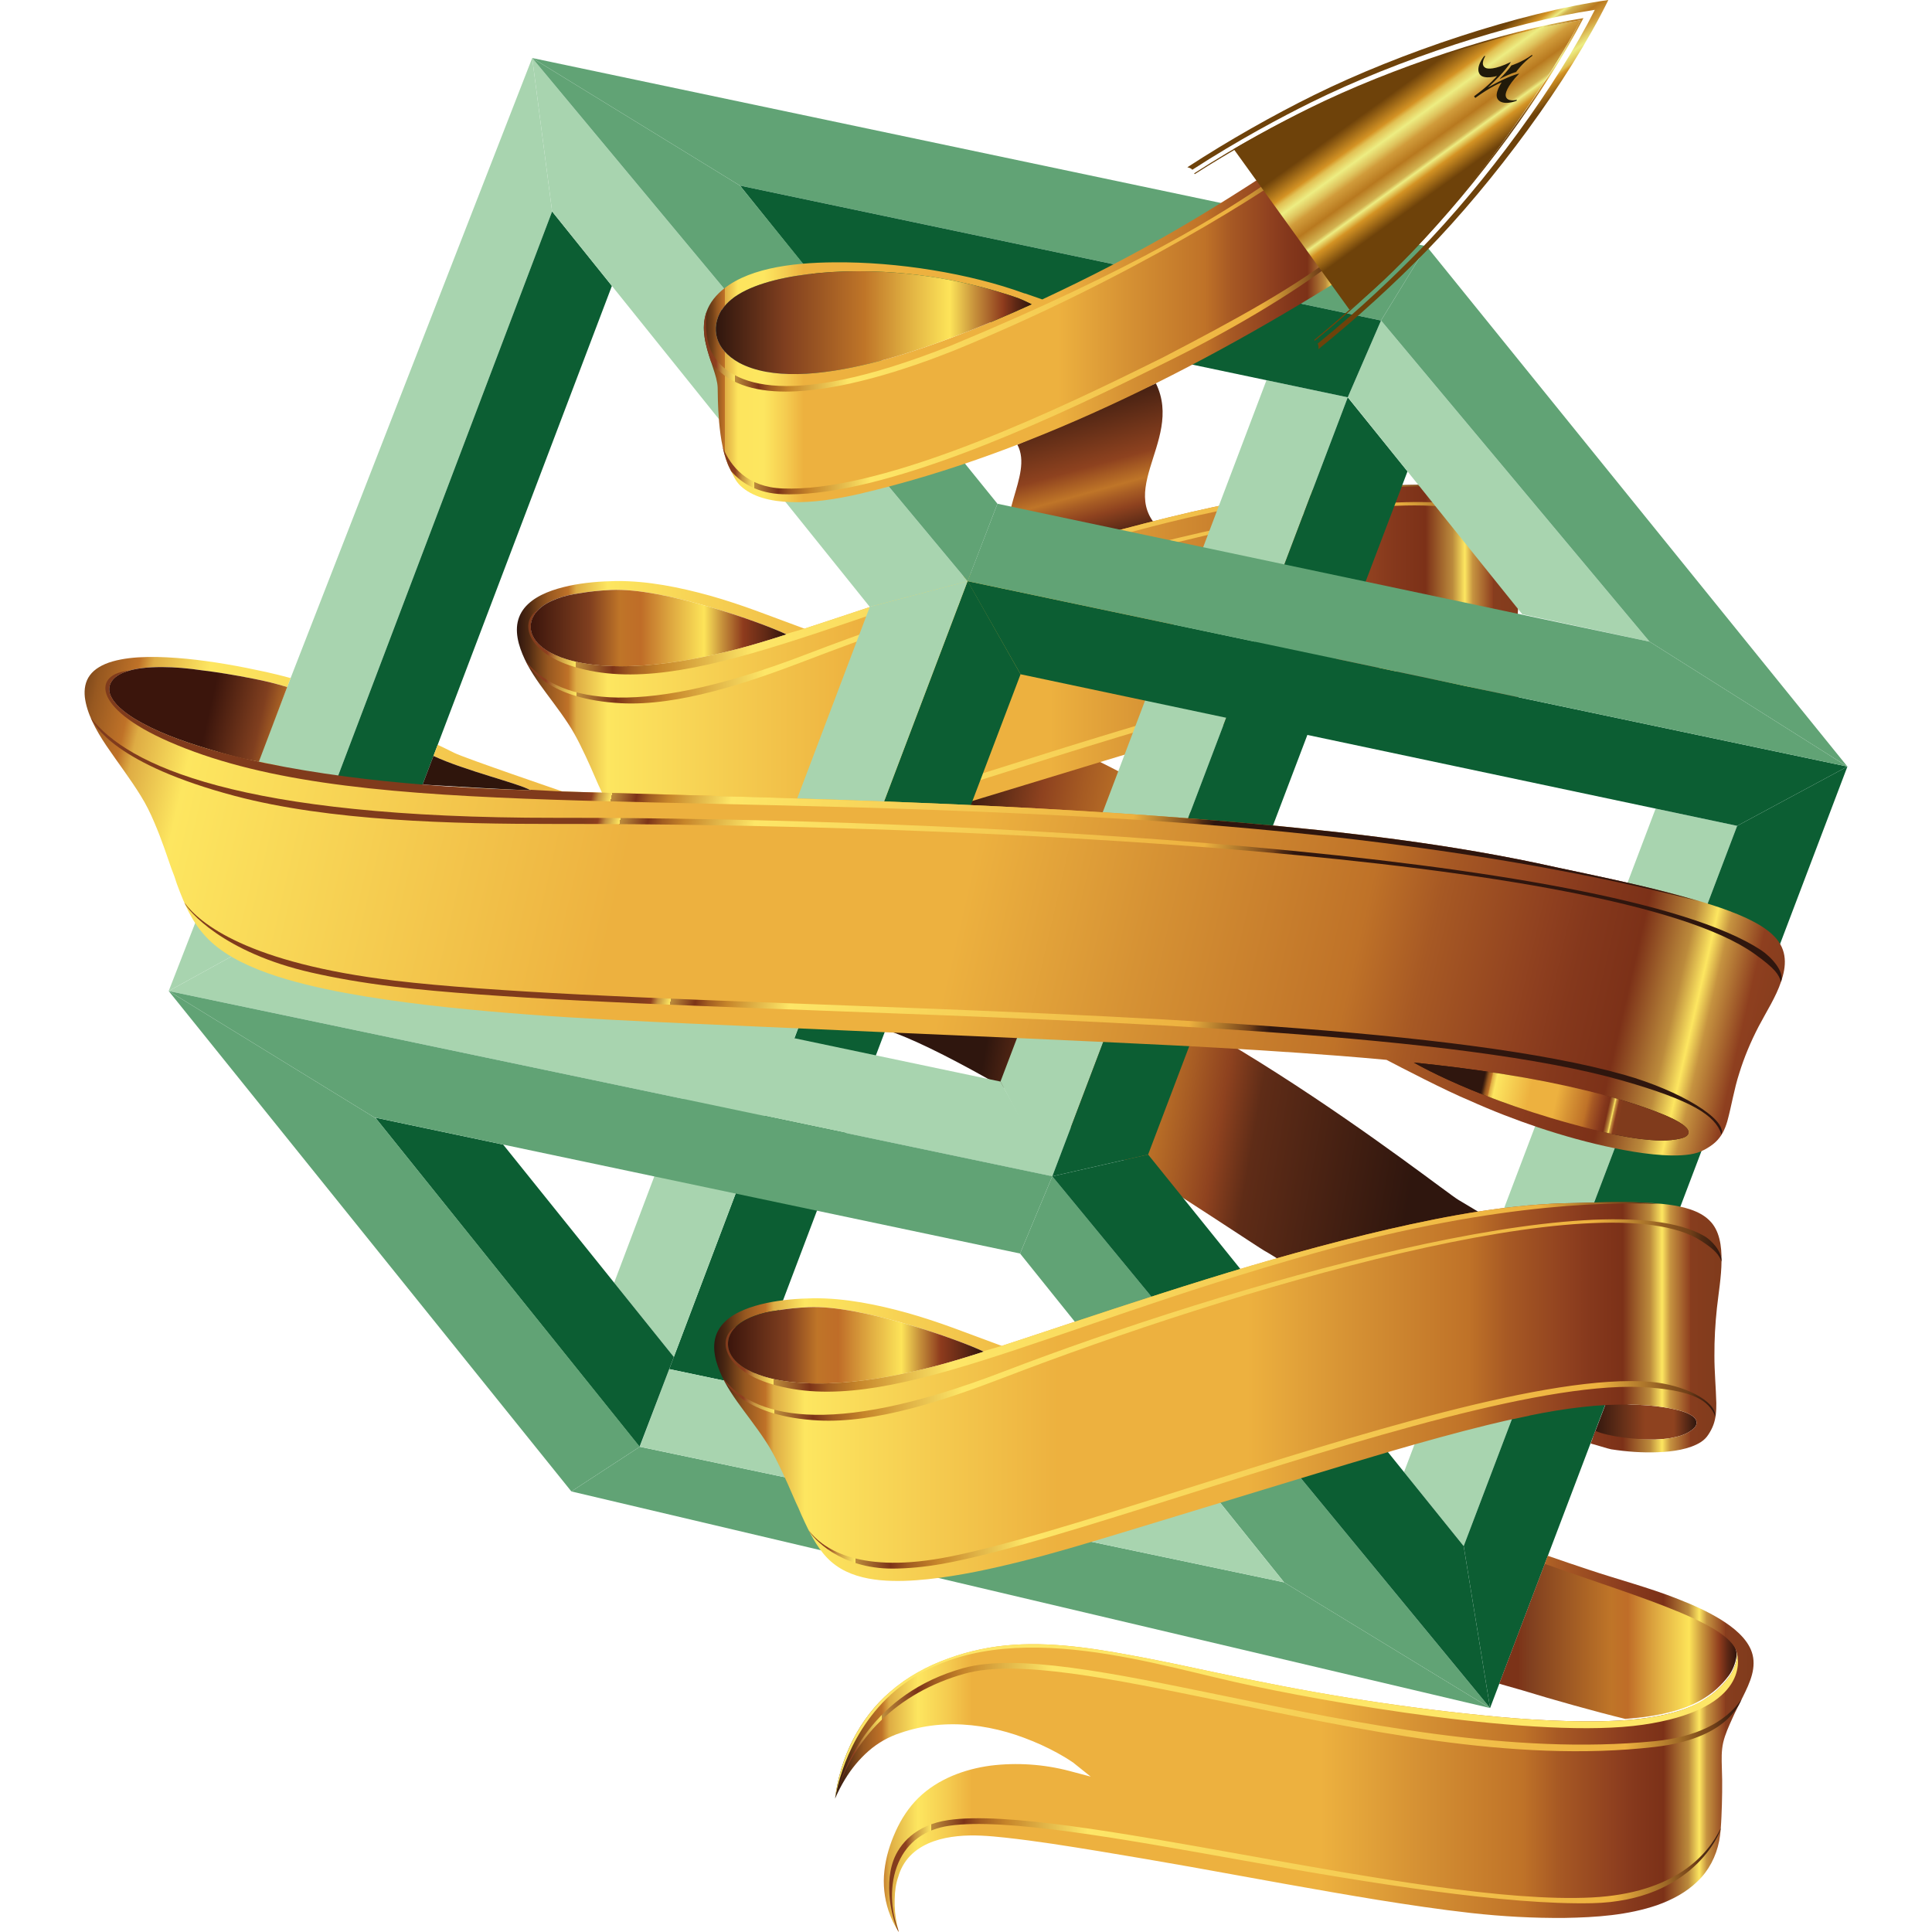 <?xml version="1.0" encoding="UTF-8"?>
<svg data-bbox="0 0 2811193 2811212" xmlns:xlink="http://www.w3.org/1999/xlink" viewBox="0 0 2811193 2811212" height="223.137" width="223.136" xmlns="http://www.w3.org/2000/svg" shape-rendering="geometricPrecision" text-rendering="geometricPrecision" image-rendering="optimizeQuality" fill-rule="evenodd" clip-rule="evenodd" data-type="ugc">
    <g>
        <defs>
            <linearGradient y2="2388308" x2="2526931" y1="2388308" x1="2181515" gradientUnits="userSpaceOnUse" id="06b29270-8ea2-4edd-96ba-fcf77a7c7205">
                <stop offset="0" stop-color="#7c3318"/>
                <stop offset=".078" stop-color="#7c3318"/>
                <stop offset=".129" stop-color="#803f1f"/>
                <stop offset=".471" stop-color="#bf7528"/>
                <stop offset=".502" stop-color="#bf7128"/>
                <stop offset=".541" stop-color="#bf6d28"/>
                <stop offset=".659" stop-color="#dea840"/>
                <stop offset=".8" stop-color="#fde459"/>
                <stop offset=".859" stop-color="#c6903b"/>
                <stop offset=".929" stop-color="#8e3b1d"/>
                <stop offset=".961" stop-color="#5f2815"/>
                <stop offset="1" stop-color="#2f150c"/>
                <stop offset="1" stop-color="#2f150c"/>
            </linearGradient>
            <linearGradient y2="394742" x2="1906024" y1="394742" x1="1024196" gradientUnits="userSpaceOnUse" id="3c989d0b-1868-46c9-828a-f7e0667ffac8">
                <stop offset="0" stop-color="#803b1c"/>
                <stop offset=".012" stop-color="#873d1d"/>
                <stop offset=".02" stop-color="#8e3f1f"/>
                <stop offset=".031" stop-color="#c5923f"/>
                <stop offset=".051" stop-color="#fde660"/>
                <stop offset=".051" stop-color="#bd8d3c"/>
                <stop offset=".09" stop-color="#7c3318"/>
                <stop offset=".11" stop-color="#a15c21"/>
                <stop offset=".141" stop-color="#c6852a"/>
                <stop offset=".188" stop-color="#e1b548"/>
                <stop offset=".239" stop-color="#fde667"/>
                <stop offset=".561" stop-color="#f5cc53"/>
                <stop offset=".871" stop-color="#edb13f"/>
                <stop offset="1" stop-color="#703f18"/>
                <stop offset="1" stop-color="#703f18"/>
            </linearGradient>
            <linearGradient y2="2728452" x2="2503860" y1="2728452" x1="1293741" gradientUnits="userSpaceOnUse" id="b9a2a038-1304-496b-bf2d-2c668cdb127c">
                <stop offset="0" stop-color="#803b1c"/>
                <stop offset=".012" stop-color="#873d1d"/>
                <stop offset=".02" stop-color="#8e3f1f"/>
                <stop offset=".031" stop-color="#c5923f"/>
                <stop offset=".051" stop-color="#fde660"/>
                <stop offset=".051" stop-color="#bd8d3c"/>
                <stop offset=".09" stop-color="#7c3318"/>
                <stop offset=".11" stop-color="#a15c21"/>
                <stop offset=".141" stop-color="#c6852a"/>
                <stop offset=".188" stop-color="#e1b548"/>
                <stop offset=".239" stop-color="#fde667"/>
                <stop offset=".561" stop-color="#f5cc53"/>
                <stop offset=".871" stop-color="#edb13f"/>
                <stop offset=".969" stop-color="#703f18"/>
                <stop offset=".98" stop-color="#502b13"/>
                <stop offset="1" stop-color="#2f160e"/>
            </linearGradient>
            <linearGradient y2="1887093" x2="2416960" y1="1887093" x1="1055801" xlink:href="#b9a2a038-1304-496b-bf2d-2c668cdb127c" gradientUnits="userSpaceOnUse" id="9db76a59-4feb-47b4-b33c-fea020367b58"/>
            <linearGradient y2="1625218" x2="2357637" y1="1580361" x1="2156539" gradientUnits="userSpaceOnUse" id="81dcbd58-b22d-4c63-ada6-4ca396c39854">
                <stop offset="0" stop-color="#2f160e"/>
                <stop offset=".012" stop-color="#4f2a13"/>
                <stop offset=".02" stop-color="#703f18"/>
                <stop offset=".031" stop-color="#975820"/>
                <stop offset=".051" stop-color="#bf7228"/>
                <stop offset=".059" stop-color="#deac44"/>
                <stop offset=".09" stop-color="#fde660"/>
                <stop offset=".212" stop-color="#f5cc50"/>
                <stop offset=".341" stop-color="#edb13f"/>
                <stop offset=".529" stop-color="#edb13f"/>
                <stop offset=".631" stop-color="#d69234"/>
                <stop offset=".749" stop-color="#bf7228"/>
                <stop offset=".788" stop-color="#a75924"/>
                <stop offset=".851" stop-color="#8e3f1f"/>
                <stop offset=".871" stop-color="#85381c"/>
                <stop offset=".902" stop-color="#7c3118"/>
                <stop offset=".929" stop-color="#bc8b3c"/>
                <stop offset=".941" stop-color="#fde660"/>
                <stop offset=".949" stop-color="#c69340"/>
                <stop offset=".969" stop-color="#8e3f1f"/>
                <stop offset=".969" stop-color="#873d1e"/>
                <stop offset="1" stop-color="#803b1c"/>
                <stop offset="1" stop-color="#803b1c"/>
            </linearGradient>
            <linearGradient y2="1337735" x2="2015272" y1="1221269" x1="1380705" gradientUnits="userSpaceOnUse" id="340963f1-6723-4de2-8aa2-8903eb0873f0">
                <stop offset="0" stop-color="#2f160e"/>
                <stop offset=".188" stop-color="#8e421f"/>
                <stop offset=".278" stop-color="#a65b23"/>
                <stop offset=".388" stop-color="#bf7528"/>
                <stop offset=".471" stop-color="#a75c24"/>
                <stop offset=".549" stop-color="#8e421f"/>
                <stop offset=".631" stop-color="#5f2c17"/>
                <stop offset="1" stop-color="#2f160e"/>
                <stop offset="1" stop-color="#2f160e"/>
            </linearGradient>
            <linearGradient y2="543163" x2="1949121" y1="543163" x1="1051659" xlink:href="#b9a2a038-1304-496b-bf2d-2c668cdb127c" gradientUnits="userSpaceOnUse" id="018cdd5f-9941-43df-a0ce-223731ce855b"/>
            <linearGradient y2="1351014" x2="1859078" y1="1121918" x1="865549" xlink:href="#b9a2a038-1304-496b-bf2d-2c668cdb127c" gradientUnits="userSpaceOnUse" id="9b917409-f061-4156-a52e-e117064b4b29"/>
            <linearGradient y2="1920700" x2="2504941" y1="1920700" x1="1052227" xlink:href="#b9a2a038-1304-496b-bf2d-2c668cdb127c" gradientUnits="userSpaceOnUse" id="85b36f85-3d17-47cf-bdf5-78a2e40e4bd2"/>
            <linearGradient y2="469516" x2="1501166" y1="469516" x1="1041475" gradientUnits="userSpaceOnUse" id="0c83caf3-d3d0-4dc0-a5d5-95ec78dd6b01">
                <stop offset="0" stop-color="#2f160e"/>
                <stop offset=".22" stop-color="#803f1f"/>
                <stop offset=".471" stop-color="#bf7528"/>
                <stop offset=".6" stop-color="#deac40"/>
                <stop offset=".741" stop-color="#fde459"/>
                <stop offset=".82" stop-color="#c6903b"/>
                <stop offset=".91" stop-color="#8e3b1d"/>
                <stop offset=".949" stop-color="#5f2815"/>
                <stop offset="1" stop-color="#2f150c"/>
                <stop offset="1" stop-color="#2f150c"/>
            </linearGradient>
            <linearGradient y2="843460" x2="2129872" y1="843460" x1="768713" xlink:href="#b9a2a038-1304-496b-bf2d-2c668cdb127c" gradientUnits="userSpaceOnUse" id="a8a53730-6651-40a4-ad5d-740700b09925"/>
            <linearGradient y2="1245982" x2="1756632" y1="1041343" x1="869173" xlink:href="#b9a2a038-1304-496b-bf2d-2c668cdb127c" gradientUnits="userSpaceOnUse" id="c37931ed-7409-4a58-8d34-3e125b2dbc76"/>
            <linearGradient y2="479638" x2="1997689" y1="479638" x1="1024193" gradientUnits="userSpaceOnUse" id="97dde5b6-b20c-4391-a505-decc61509456">
                <stop offset="0" stop-color="#2f160e"/>
                <stop offset="0" stop-color="#4f2a13"/>
                <stop offset=".012" stop-color="#703f18"/>
                <stop offset=".02" stop-color="#975820"/>
                <stop offset=".031" stop-color="#bf7228"/>
                <stop offset=".031" stop-color="#deab42"/>
                <stop offset=".051" stop-color="#fde45d"/>
                <stop offset=".059" stop-color="#fde55e"/>
                <stop offset=".09" stop-color="#fde660"/>
                <stop offset=".122" stop-color="#f5cc50"/>
                <stop offset=".149" stop-color="#edb13f"/>
                <stop offset=".529" stop-color="#edb13f"/>
                <stop offset=".631" stop-color="#d69234"/>
                <stop offset=".749" stop-color="#bf7228"/>
                <stop offset=".788" stop-color="#a75924"/>
                <stop offset=".851" stop-color="#8e3f1f"/>
                <stop offset=".871" stop-color="#85381c"/>
                <stop offset=".902" stop-color="#7c3118"/>
                <stop offset=".929" stop-color="#bc8b3c"/>
                <stop offset=".941" stop-color="#fde660"/>
                <stop offset=".949" stop-color="#c69340"/>
                <stop offset=".969" stop-color="#8e3f1f"/>
                <stop offset=".969" stop-color="#873d1e"/>
                <stop offset="1" stop-color="#803b1c"/>
                <stop offset="1" stop-color="#803b1c"/>
            </linearGradient>
            <linearGradient y2="1957474" x2="1431517" y1="1957474" x1="1059253" gradientUnits="userSpaceOnUse" id="ce9b60d5-7f75-4186-8a19-fe9856d37833">
                <stop offset="0" stop-color="#3b150c"/>
                <stop offset="0" stop-color="#3b150c"/>
                <stop offset=".231" stop-color="#803f1f"/>
                <stop offset=".349" stop-color="#bf7528"/>
                <stop offset=".38" stop-color="#bf7128"/>
                <stop offset=".431" stop-color="#bf6d28"/>
                <stop offset=".549" stop-color="#dea840"/>
                <stop offset=".678" stop-color="#fde459"/>
                <stop offset=".749" stop-color="#c6903b"/>
                <stop offset=".831" stop-color="#8e3b1d"/>
                <stop offset=".922" stop-color="#5f2815"/>
                <stop offset="1" stop-color="#2f150c"/>
                <stop offset="1" stop-color="#2f150c"/>
            </linearGradient>
            <linearGradient y2="1097022" x2="624717" y1="1023683" x1="306664" xlink:href="#ce9b60d5-7f75-4186-8a19-fe9856d37833" gradientUnits="userSpaceOnUse" id="a2e37880-128a-44dc-a884-b4e8e5e68ea2"/>
            <linearGradient y2="913842" x2="1144429" y1="913842" x1="772168" xlink:href="#ce9b60d5-7f75-4186-8a19-fe9856d37833" gradientUnits="userSpaceOnUse" id="f16bfef8-af9b-441c-bb5d-6ee45fd3e6b9"/>
            <linearGradient y2="2066880" x2="2468644" y1="2066880" x1="2317973" gradientUnits="userSpaceOnUse" id="213901a4-c181-4c86-8f36-cd09ae4a603a">
                <stop offset="0" stop-color="#2f160e"/>
                <stop offset=".502" stop-color="#8e421f"/>
                <stop offset=".631" stop-color="#8e421f"/>
                <stop offset=".78" stop-color="#8e421f"/>
                <stop offset=".89" stop-color="#5f2c17"/>
                <stop offset="1" stop-color="#2f160e"/>
                <stop offset="1" stop-color="#2f160e"/>
            </linearGradient>
            <linearGradient y2="1102358" x2="2208979" y1="1102358" x1="890026" xlink:href="#b9a2a038-1304-496b-bf2d-2c668cdb127c" gradientUnits="userSpaceOnUse" id="5978acae-c74f-4aba-ac60-8d73a76c08c8"/>
            <linearGradient y2="2024731" x2="2504953" y1="2024731" x1="1039197" xlink:href="#81dcbd58-b22d-4c63-ada6-4ca396c39854" gradientUnits="userSpaceOnUse" id="d782e1bb-3093-4af0-9735-ae556869fbcb"/>
            <linearGradient y2="877066" x2="2217853" y1="877066" x1="765139" xlink:href="#b9a2a038-1304-496b-bf2d-2c668cdb127c" gradientUnits="userSpaceOnUse" id="3fda56ac-4340-41ee-987d-02d09565ed54"/>
            <linearGradient y2="1626390" x2="2359443" y1="1579186" x1="2154731" xlink:href="#213901a4-c181-4c86-8f36-cd09ae4a603a" gradientUnits="userSpaceOnUse" id="9a3ff7e0-283a-47af-9528-521009b69f87"/>
            <linearGradient y2="1583965" x2="1828047" y1="1380542" x1="945836" xlink:href="#b9a2a038-1304-496b-bf2d-2c668cdb127c" gradientUnits="userSpaceOnUse" id="5414830e-bab6-4d90-a753-2f22d1f7ddf8"/>
            <linearGradient y2="981099" x2="2217868" y1="981099" x1="752108" xlink:href="#81dcbd58-b22d-4c63-ada6-4ca396c39854" gradientUnits="userSpaceOnUse" id="9f1d0023-c402-4456-8a8b-6b671a05914f"/>
            <linearGradient y2="2537436" x2="2551601" y1="2537436" x1="1215095" gradientUnits="userSpaceOnUse" id="e2d0ca6e-093c-46fc-8e7f-bcddb3d0b796">
                <stop offset="0" stop-color="#2f160e"/>
                <stop offset=".012" stop-color="#4f2a13"/>
                <stop offset=".02" stop-color="#703f18"/>
                <stop offset=".031" stop-color="#975820"/>
                <stop offset=".051" stop-color="#bf7228"/>
                <stop offset=".059" stop-color="#deac44"/>
                <stop offset=".09" stop-color="#fde660"/>
                <stop offset=".122" stop-color="#f5cc50"/>
                <stop offset=".149" stop-color="#edb13f"/>
                <stop offset=".529" stop-color="#edb13f"/>
                <stop offset=".631" stop-color="#d69234"/>
                <stop offset=".749" stop-color="#bf7228"/>
                <stop offset=".788" stop-color="#a75924"/>
                <stop offset=".851" stop-color="#8e3f1f"/>
                <stop offset=".871" stop-color="#85381c"/>
                <stop offset=".902" stop-color="#7c3118"/>
                <stop offset=".929" stop-color="#bc8b3c"/>
                <stop offset=".941" stop-color="#fde660"/>
                <stop offset=".949" stop-color="#c69340"/>
                <stop offset=".969" stop-color="#8e3f1f"/>
                <stop offset=".969" stop-color="#873d1e"/>
                <stop offset="1" stop-color="#803b1c"/>
                <stop offset="1" stop-color="#803b1c"/>
            </linearGradient>
            <linearGradient y2="2517068" x2="2534175" y1="2517068" x1="1216351" xlink:href="#b9a2a038-1304-496b-bf2d-2c668cdb127c" gradientUnits="userSpaceOnUse" id="152409f6-8129-46e9-a1b9-e90f514f539b"/>
            <linearGradient y2="798798" x2="1620009" y1="562234" x1="1555337" gradientUnits="userSpaceOnUse" id="9cd4296a-2038-4b26-a6b0-de62e4630b2f">
                <stop offset="0" stop-color="#2f160e"/>
                <stop offset=".49" stop-color="#8e421f"/>
                <stop offset=".561" stop-color="#a65b23"/>
                <stop offset=".639" stop-color="#bf7528"/>
                <stop offset=".702" stop-color="#a75c24"/>
                <stop offset=".78" stop-color="#8e421f"/>
                <stop offset=".89" stop-color="#5f2c17"/>
                <stop offset="1" stop-color="#2f160e"/>
                <stop offset="1" stop-color="#2f160e"/>
            </linearGradient>
            <linearGradient y2="2145991" x2="2496067" y1="2145991" x1="1177114" xlink:href="#b9a2a038-1304-496b-bf2d-2c668cdb127c" gradientUnits="userSpaceOnUse" id="8f512882-d10a-4f4e-a17b-0fd795c3fd0d"/>
            <linearGradient y2="1023247" x2="2181559" y1="1023247" x1="2030885" xlink:href="#213901a4-c181-4c86-8f36-cd09ae4a603a" gradientUnits="userSpaceOnUse" id="52c4c818-9081-4006-bc8d-f30ae4826105"/>
            <linearGradient y2="1668891" x2="2063653" y1="1558811" x1="1427699" xlink:href="#340963f1-6723-4de2-8aa2-8903eb0873f0" gradientUnits="userSpaceOnUse" id="171c3f32-6c1d-4678-a0a4-8594ff78b241"/>
            <linearGradient y2="161460" x2="1986356" y1="290724" x1="2079493" gradientUnits="userSpaceOnUse" id="65d81a89-5676-4be4-bd74-f4aba8f78d30">
                <stop offset="0" stop-color="#6e420a"/>
                <stop offset=".031" stop-color="#6e420a"/>
                <stop offset=".2" stop-color="#d49324"/>
                <stop offset=".271" stop-color="#eded82"/>
                <stop offset=".302" stop-color="#d3b351"/>
                <stop offset=".42" stop-color="#b8791f"/>
                <stop offset=".541" stop-color="#d19c3b"/>
                <stop offset=".6" stop-color="#dfc45e"/>
                <stop offset=".678" stop-color="#eded82"/>
                <stop offset=".761" stop-color="#e1c053"/>
                <stop offset=".8" stop-color="#d49324"/>
                <stop offset=".988" stop-color="#6e420a"/>
                <stop offset="1" stop-color="#6e420a"/>
            </linearGradient>
            <linearGradient y2="1630313" x2="2587551" y1="1044599" x1="47425" gradientUnits="userSpaceOnUse" id="18071431-44c2-40ad-8351-504fa24859b0">
                <stop offset="0" stop-color="#2f160e"/>
                <stop offset=".012" stop-color="#4f2a13"/>
                <stop offset=".02" stop-color="#703f18"/>
                <stop offset=".031" stop-color="#975820"/>
                <stop offset=".051" stop-color="#bf7228"/>
                <stop offset=".059" stop-color="#deac44"/>
                <stop offset=".09" stop-color="#fde660"/>
                <stop offset=".212" stop-color="#f5cc50"/>
                <stop offset=".341" stop-color="#edb13f"/>
                <stop offset=".529" stop-color="#edb13f"/>
                <stop offset=".631" stop-color="#d69234"/>
                <stop offset=".749" stop-color="#bf7228"/>
                <stop offset=".788" stop-color="#a75924"/>
                <stop offset=".851" stop-color="#8e3f1f"/>
                <stop offset=".871" stop-color="#85381c"/>
                <stop offset=".902" stop-color="#7c3118"/>
                <stop offset=".929" stop-color="#bc8b3c"/>
                <stop offset=".941" stop-color="#fde660"/>
                <stop offset=".949" stop-color="#c69340"/>
                <stop offset=".969" stop-color="#8e3f1f"/>
                <stop offset="1" stop-color="#803b1c"/>
            </linearGradient>
            <linearGradient y2="183064" x2="1977740" y1="293473" x1="2057295" gradientUnits="userSpaceOnUse" id="63812ef3-d753-4e7d-9106-7cbb4abb80e9">
                <stop offset="0" stop-color="#6e420a"/>
                <stop offset="0" stop-color="#6e420a"/>
                <stop offset=".188" stop-color="#d49324"/>
                <stop offset=".22" stop-color="#e0c053"/>
                <stop offset=".31" stop-color="#eded82"/>
                <stop offset=".38" stop-color="#dfc55f"/>
                <stop offset=".451" stop-color="#d19c3b"/>
                <stop offset=".569" stop-color="#b8791f"/>
                <stop offset=".69" stop-color="#d2b350"/>
                <stop offset=".729" stop-color="#eded82"/>
                <stop offset=".8" stop-color="#d49324"/>
                <stop offset=".961" stop-color="#6e420a"/>
                <stop offset="1" stop-color="#6e420a"/>
            </linearGradient>
            <linearGradient y2="195523" x2="1968911" y1="297589" x1="2042448" xlink:href="#63812ef3-d753-4e7d-9106-7cbb4abb80e9" gradientUnits="userSpaceOnUse" id="9677b1e1-b111-491d-9b5d-bf4b400a02f0"/>
        </defs>
        <path d="M1479169 803279c-37708-44683 25489-110842 1190-156249l201518-89276c42869 87058-74730 166482 26618 227893l-229327 17632z" fill="url(#9cd4296a-2038-4b26-a6b0-de62e4630b2f)" fill-rule="nonzero"/>
        <path d="M1901910 1858388c100271-22794 210942-44688 313280-55021-26432-17328-69563-43626-92981-57388-26608-15580-445102-349868-690870-374743l-154311 123984c121284 28475 547030 315946 562372 324484 17242 9557 43817 28032 62511 38684z" fill="url(#171c3f32-6c1d-4678-a0a4-8594ff78b241)" fill-rule="nonzero"/>
        <path d="M1886401 1523105c45798-9828 91781-18861 137931-26765 46745-7838 93710-14618 140831-18799-26222-17647-69030-44464-92281-58516-26413-15899-440807-355258-686251-383124l-155816 122094c120932 29956 578314 316941 593551 325669 17123 9761 43474 28560 62035 39441z" fill="url(#340963f1-6723-4de2-8aa2-8903eb0873f0)" fill-rule="nonzero"/>
        <path d="M2174482 1016054c-5543-3586-11418-5476-17237-7157-23361-6228-47207-8114-70920-8719-7142-138-28522-4871-35660-4709l-19780 52131c21366 2890 63740 3605 90124 3395 7557-324 15118-905 22670-2119 11614-2109 23694-5133 33427-13704 2376-2105 5214-5814 4262-10538-1090-4457-4262-6690-6885-8581z" fill="url(#52c4c818-9081-4006-bc8d-f30ae4826105)" fill-rule="nonzero"/>
        <path d="M2217841 791651c343-22080-2705-45193-17704-59568-7214-7233-16894-12237-27141-15737-10285-3514-21285-5676-32356-7166-44803-5676-90857-3576-136588-2309-91657 1033-182043 17851-271405 38303-89367 20808-177848 45750-265534 72968-87743 27218-174882 56402-262154 85320-11442 3705-22908 7519-34408 11276 0 0-58926-21885-69949-25942-21947-8038-44169-15409-66668-21818-44912-12433-91186-21880-137236-21551-23118 410-46355 2233-68658 6952-22008 4881-44364 12242-59759 26684-7638 7166-12909 16085-15004 25946-2157 9923-1143 20594 1543 30998 5757 21151 17228 40741 30470 59445 13385 18780 28170 37284 41279 57273 6609 9928 12437 20599 17699 31208 5338 10614 10261 21351 15071 32098 3747 8485 7423 16980 11109 25432 3133 6438 5952 12809 8533 19180 2967 6519 5966 13004 9119 19418 10271 20661 22427 40788 41007 54035 18437 13380 41474 19313 64378 21547 23085 2152 46460 1005 69639-1419 46393-5005 92253-15009 137593-26351 45460-11347 90243-24918 135231-38427l134608-40941c89853-27218 179482-54969 269601-81453 45103-13104 90367-25670 136098-36951 8442-2062 16909-4066 25403-6019l143-24 24-5c4466-1038 8942-2043 13414-3033l276 114 23032-4905-252-110c25470-5195 51126-9614 77039-12437 23561-2681 47279-3976 70992-3505 23713 605 47560 2490 70920 8719 5819 1681 11695 3571 17237 7157 2624 1890 5795 4124 6885 8581 952 4724-1886 8433-4262 10538-9733 8571-21813 11595-33427 13704-7552 1214-15114 1795-22670 2119-26384 210-67439-3924-86624-12604l-6985 18418c4543 871 25384 7695 29941 8414 22366 3443 45131 5133 67630 4247 11204-405 22423-1476 33222-3705 10747-2300 21418-5681 30008-11347 4300-2905 7542-6076 10466-10542 2962-4457 5462-9114 7281-14052 3647-9790 4466-20599 4319-31808-533-22427-2833-45736-2757-68897-148-23237 1162-46474 3633-69511 2576-23166 6490-45469 6700-67959zM937015 968218c-23042 1628-46274 1833-69320-533-22966-2495-46264-7028-67144-18175-10190-5671-20247-13228-25580-24656-2643-5738-3371-12090-2371-18237 1014-6209 3981-11885 7971-16480 7966-9257 18780-14709 29584-18847 10795-4090 22099-6633 33441-8071-295 62-619 95-900 143 362-48 738-129 1090-176-10 0-10 5-24 5 12776-2252 27708-3905 45317-4762 76263-3709 219841 47569 255349 64711-23585 7595-47250 14937-71315 21237-44574 11623-89962 20551-136098 23842z" fill="url(#9f1d0023-c402-4456-8a8b-6b671a05914f)" fill-rule="nonzero"/>
        <path d="M800550 949510c20880 11147 44184 15680 67144 18175 23046 2362 46269 2162 69320 533 46136-3290 91524-12218 136098-23842 24065-6300 47731-13642 71315-21237-35508-17147-179086-68420-255349-64716-17599 862-32541 2514-45317 4766 14 0 14-5 29-5-357 48-733 129-1095 176 276-48 605-81 900-143-11342 1443-22637 3981-33441 8071-10804 4138-21618 9590-29584 18847-3990 4595-6957 10271-7971 16480-1000 6147-276 12499 2371 18237 5319 11423 15399 18985 25580 24656z" fill="url(#f16bfef8-af9b-441c-bb5d-6ee45fd3e6b9)" fill-rule="nonzero"/>
        <path d="M1144428 923140c-23585 7595-47250 14937-71315 21237-44574 11623-89962 20551-136098 23842-23051 1628-46274 1828-69320-533-22961-2495-46264-7028-67144-18175-10180-5671-20261-13233-25580-24656-2647-5738-3371-12090-2371-18237 1014-6209 3981-11885 7971-16480 1205-1386 2576-2538 3895-3771-28584 14833-21937 61864 50650 83777 165844 50064 389061-77182 788537-189829 280519-79106 453987-74058 506218-72077-41407-4138-83739-2533-125813-1367-91662 1033-182048 17851-271405 38303-89372 20813-177853 45750-265525 72968-87748 27218-174896 56402-262168 85320-11442 3705-22918 7514-34408 11276 0 0-10552 3171-27265 7885 343 162 814 367 1143 519z" fill="url(#a8a53730-6651-40a4-ad5d-740700b09925)" fill-rule="nonzero"/>
        <path d="M2192943 754986c-148145-85667-691961 71301-1021377 197704-259297 99476-364315 62430-406427 9480 4657 9390 32432 55431 138169 61049 84034 4462 184800-29565 271258-62744 327884-125822 873352-290200 1014192-198276 21351 13947 25261 20461 29070 29684 0-76 24-152 24-224 333-14999-14804-30837-24908-36674z" fill="url(#3fda56ac-4340-41ee-987d-02d09565ed54)" fill-rule="nonzero"/>
        <path d="M2208671 1016735c143 343 143 705 295 1052 881-23127-46169-46779-94738-50759-146188-11995-427988 77220-676871 155868-140331 44350-272901 86243-354730 100776-125199 22204-174701-16732-192600-40008 5019 9847 44703 55583 122299 55112 20775-133 44569-2062 71768-6890 82372-14633 215180-56602 355777-101033 248145-78420 529374-167506 673666-155507 62935 5224 85020 18261 95133 41388z" fill="url(#5978acae-c74f-4aba-ac60-8d73a76c08c8)" fill-rule="nonzero"/>
        <path d="M1530033 1714571l-74272-140822c129713-340769 257678-679666 387047-1020497l118270 24889c-143707 378810-287376 757610-431045 1136429z" fill="#a8d4af"/>
        <path fill="#61a375" d="M1531185 1711557l636988 773752-299752-182915-384152-478423 46916-112414z"/>
        <path d="M1670612 1679959l-139460 31679c143345-377986 286457-755581 429926-1133496l86924 107766c-125941 331307-251711 662648-377391 994050z" fill="#0c5e33"/>
        <path d="M1408001 845353l76991 135746c-131151 345807-262225 690032-392890 1035924l-118299-24894c144455-382400 289224-764547 434197-1146776z" fill="#0c5e33"/>
        <path fill="#a8d4af" d="M406846 1353185l1048915 220565 75391 137888-1285698-269620 161392-88833z"/>
        <path fill="#a8d4af" d="M2409046 1176584l118632 25094-397913 1048024-86829-107757 366110-965361z"/>
        <path fill="#0c5e33" d="M2527678 1201678L1484992 981099l-77096-135465 1280203 269753-160421 86291z"/>
        <path fill="#61a375" d="M2009500 466377l-932830-196314L774380 84415l1301383 273919-66263 108043z"/>
        <path fill="#61a375" d="M2168173 2485309L831363 2170134l99590-65015 937468 197275 299752 182915z"/>
        <path fill="#a8d4af" d="M973804 1992129l776756 163477 117861 146788-937468-197275 42851-112990z"/>
        <path fill="#a8d4af" d="M774380 84415l28975 223274-396509 1045496-161392 88833L774380 84415z"/>
        <path d="M980489 1974492l-86858-108090c123789-328012 247588-655401 371958-983337l142307-37431c-142693 376229-285229 752439-427407 1128858z" fill="#a8d4af"/>
        <path fill="#0c5e33" d="M803355 307689l87010 108304-365215 962067-118304-24875L803355 307689z"/>
        <path fill="#a8d4af" d="M774380 84415l633588 761347-142379 37303-462234-575376-28975-223274z"/>
        <path fill="#a8d4af" d="M2009500 466377l390651 467243-185133-39817-253816-315941 48298-111485z"/>
        <path fill="#0c5e33" d="M1961078 578143l-766509-161331-117899-146749 932830 196314-48422 111766z"/>
        <path fill="#61a375" d="M2075763 358334l612336 757053-287948-181767-390651-467243 66263-108043z"/>
        <path fill="#61a375" d="M1076670 270063l374672 462900-43374 112799L774380 84415l302290 185648z"/>
        <path fill="#0c5e33" d="M1670612 1679959l459153 569743 38408 235602-637021-773666 139460-31679z"/>
        <path fill="#0c5e33" d="M2527678 1201678l160421-86291-519926 1369922-38408-235607 397913-1048024z"/>
        <path fill="#0c5e33" d="M732140 1665445l248349 309047-49931 130822-384452-479072 186034 39203z"/>
        <path fill="#61a375" d="M547268 1627519l383685 477600-99590 65015-585909-728116 301814 185501z"/>
        <path fill="#61a375" d="M2688099 1115387L1407896 845634l43446-112671 948809 200657 287948 181767z"/>
        <path fill="#61a375" d="M245454 1442018l1285731 269539-46916 112414-939558-198029-299257-183924z"/>
        <path d="M2461567 2059692c-5547-3595-11414-5481-17232-7162-23365-6228-47212-8114-70930-8719-7142-138-28518-4871-35651-4705l-19780 52131c21366 2890 63730 3600 90124 3390 7557-324 15118-905 22661-2119 11618-2109 23699-5133 33436-13709 2367-2095 5214-5819 4262-10538-1090-4457-4262-6685-6890-8571z" fill="url(#213901a4-c181-4c86-8f36-cd09ae4a603a)" fill-rule="nonzero"/>
        <path d="M2504927 1835284c352-22080-2700-45193-17694-59564-7219-7238-16904-12242-27146-15747-10285-3514-21285-5676-32356-7171-44803-5671-90857-3562-136598-2300-91648 1029-182039 17847-271391 38303-89376 20813-177858 45750-265539 72968-87748 27218-174886 56402-262158 85315-11442 3714-22908 7523-34403 11280 0 0-58926-21885-69949-25946-21951-8038-44169-15404-66678-21813-44912-12433-91181-21880-137231-21556-23118 405-46355 2238-68654 6957-22013 4876-44374 12247-59764 26684-7638 7171-12909 16080-15004 25942-2152 9923-1143 20599 1548 31003 5752 21147 17223 40731 30470 59445 13380 18780 28170 37284 41274 57273 6609 9928 12437 20599 17699 31208 5343 10614 10261 21351 15071 32098 3747 8490 7419 16980 11114 25437 3128 6433 5952 12804 8533 19175 2962 6519 5962 13009 9119 19413 10266 20666 22423 40798 41007 54045 18432 13376 41474 19309 64373 21542 23089 2148 46464 1009 69635-1419 46402-5005 92257-15009 137603-26351 45450-11342 90234-24918 135222-38427l134617-40941c89853-27213 179482-54969 269596-81453 45103-13104 90367-25675 136093-36946 8447-2067 16913-4071 25408-6019l148-29 24-10c4457-1033 8933-2038 13409-3028l276 110 23032-4900-248-114c25470-5190 51126-9604 77039-12433 23561-2686 47274-3976 70982-3505 23718 605 47564 2490 70930 8719 5819 1681 11685 3566 17232 7162 2628 1886 5800 4114 6890 8571 952 4719-1895 8442-4262 10538-9738 8576-21818 11599-33436 13709-7542 1214-15104 1795-22661 2119-26394 210-67444-3924-86634-12604l-6981 18423c4547 871 25389 7685 29946 8404 22361 3443 45131 5138 67625 4252 11209-405 22423-1471 33222-3705 10742-2305 21418-5685 30003-11347 4305-2900 7552-6076 10471-10542 2967-4457 5457-9114 7281-14056 3647-9795 4466-20594 4319-31803-533-22427-2833-45736-2752-68897-152-23237 1162-46474 3633-69511 2576-23166 6485-45464 6695-67959zm-1280822 176567c-23051 1628-46279 1833-69325-538-22961-2490-46264-7023-67144-18166-10185-5676-20251-13233-25580-24656-2643-5747-3376-12095-2371-18237 1019-6214 3981-11890 7976-16485 7962-9257 18775-14709 29579-18851 10799-4086 22104-6628 33441-8066-290 57-614 95-895 143 357-48 729-133 1090-171-14 0-14 5-33 5 12785-2262 27718-3919 45326-4766 76263-3714 219837 47574 255349 64711-23585 7590-47255 14937-71320 21237-44579 11623-89962 20547-136093 23842z" fill="url(#d782e1bb-3093-4af0-9735-ae556869fbcb)" fill-rule="nonzero"/>
        <path d="M1087636 1993148c20880 11142 44193 15675 67144 18166 23046 2367 46264 2167 69325 538 46131-3295 91514-12218 136093-23842 24065-6300 47736-13647 71320-21237-35513-17142-179086-68425-255349-64716-17604 852-32541 2509-45326 4771 19 0 19-5 38-5-367 38-738 124-1095 171 276-48 605-86 895-143-11338 1443-22637 3981-33441 8066-10804 4143-21618 9595-29579 18851-3995 4595-6957 10271-7976 16485-1005 6143-276 12490 2371 18237 5324 11418 15399 18980 25580 24656z" fill="url(#ce9b60d5-7f75-4186-8a19-fe9856d37833)" fill-rule="nonzero"/>
        <path d="M1431519 1966773c-23585 7590-47255 14937-71320 21237-44579 11623-89962 20547-136093 23842-23061 1628-46279 1828-69325-538-22951-2490-46264-7023-67144-18166-10180-5676-20256-13237-25580-24656-2647-5747-3376-12095-2371-18237 1019-6214 3981-11890 7976-16485 1205-1390 2576-2538 3890-3771-28584 14837-21937 61864 50659 83777 165839 50064 389052-77187 788527-189838 280515-79096 453987-74049 506222-72068-41407-4133-83739-2533-125818-1367-91657 1029-182048 17847-271401 38303-89376 20818-177858 45750-265534 72968-87743 27218-174891 56402-262163 85315-11442 3714-22913 7519-34403 11280 0 0-10557 3171-27265 7890 338 157 814 357 1143 514z" fill="url(#9db76a59-4feb-47b4-b33c-fea020367b58)" fill-rule="nonzero"/>
        <path d="M2480024 1798620c-148140-85667-691951 71306-1021377 197700-259287 99481-364306 62430-406423 9485 4662 9390 32436 55431 138174 61049 84029 4457 184796-29570 271253-62740 327888-125822 873352-290200 1014187-198276 21356 13937 25265 20451 29075 29679 0-76 24-157 24-229 343-14999-14799-30832-24913-36670z" fill="url(#85b36f85-3d17-47cf-bdf5-78a2e40e4bd2)" fill-rule="nonzero"/>
        <path d="M2495761 2060364c143 352 143 709 290 1057 881-23127-46169-46779-94738-50759-146193-11995-427988 77210-676871 155868-140331 44345-272896 86243-354725 100771-125203 22208-174710-16728-192600-39998 5014 9842 44698 55578 122289 55107 20785-133 44579-2062 71777-6900 82367-14628 215180-56588 355773-101024 248149-78425 529374-167511 673671-155511 62925 5233 85024 18261 95133 41388z" fill="url(#8f512882-d10a-4f4e-a17b-0fd795c3fd0d)" fill-rule="nonzero"/>
        <path d="M2591580 1428410c7609-21951 9923-46207-10309-66301-9657-9999-24089-18699-39936-26103-15904-7452-33441-13795-51274-19523-72373-22770-149302-38255-225408-54440-152069-33965-307075-51659-461529-65321-154607-13314-309037-22166-462877-28427-153949-6285-307518-10371-461210-14790-20137-648-40346-1229-60564-1857 0 0-140717-47964-157649-56221-12566-6100-11218-5757-23956-11695l-6152 16209c46812 21789 123660 39684 141821 50140-36860-1257-76068-2881-113213-5224l-1971 10409-253321-30218 1733-10780-1709-333h-24c-35055-6762-69906-14837-103838-24970-37227-11257-74363-24689-105376-43798-15061-9552-29318-20951-34498-34417-2543-6743-1738-13376 1890-19142 3657-5819 10380-10352 18447-13423 16147-6209 35774-7538 54988-7562 19175 48 38698 1819 57935 4709-505-57-1048-148-1533-205 614 86 1257 152 1881 248-33-14-38 0-62-14 21866 2628 47131 6676 76544 12537 16271 3243 28689 6223 47479 11766l4947-13052c-12737-3452-22770-5900-35674-8814-38393-8414-77453-15466-115875-19247-37993-3533-77363-4695-107442 3862-14942 4247-26489 11152-33108 20213-6723 9100-8461 20151-7323 31575 2786 23346 15523 47312 31503 71077 16175 23870 34760 48012 50074 72992 7795 12461 14018 25351 19351 37970 5471 12642 10209 25261 14742 37836 3490 9919 6862 19804 10290 29675 3114 7619 5766 15075 7995 22432 2838 7652 5728 15280 8933 22885 10404 24580 24113 49336 50655 69687 26251 20404 62506 35132 99719 46117 37541 10961 76587 18742 115732 25161 78406 12699 157535 20223 236217 26184 78872 6019 157335 9533 236112 13195l235917 10476c157425 7085 314675 13552 472295 21485 78867 4124 157797 8833 237093 15018 22437 1767 44917 3714 67435 5795 20856 10933 86310 44950 120808 59197 32265 14537 65944 27651 100395 39246 35917 11976 73082 22366 110594 30070 18690 3881 37593 7071 56192 8971 18504 1800 37270 2509 53288 119 8052-1257 14428-3205 20694-6543 6323-3324 11933-7033 16547-11271 9152-8400 13942-18890 17285-30151 6247-22627 9866-46802 17394-69935 7147-23285 16728-46012 28160-68097 11642-22185 25237-42969 32746-65382z" fill="url(#18071431-44c2-40ad-8351-504fa24859b0)" fill-rule="nonzero"/>
        <path d="M194819 1045167c31013 19109 68149 32541 105376 43798 33932 10133 41398 12661 76453 19418l41241-108718c-18790-5543-31208-8523-47479-11766-29413-5862-54678-9909-76544-12537 24 14 29 0 62 14-624-95-1267-162-1881-248 486 57 1029 148 1533 205-19237-2890-38760-4662-57935-4709-19213 24-38841 1352-54988 7562-8066 3071-14790 7604-18447 13423-3628 5766-4433 12399-1890 19142 5181 13466 19437 24865 34498 34417zm209280 68773l1667 329 19-124-1686-205zm210809 27680c37146 2343 120770 7204 157630 8461-18161-10457-95010-28351-141821-50140l-15809 41679z" fill="url(#a2e37880-128a-44dc-a884-b4e8e5e68ea2)" fill-rule="nonzero"/>
        <path d="M772538 1150081c-41455-1419-82977-3105-124832-5995-77506-5400-155497-13804-232931-28122-38669-7171-77182-15837-114580-26999-37222-11261-74363-24689-105371-43803-15056-9557-29322-20956-34503-34422-2543-6733-1738-13376 1890-19128 3657-5824 10380-10357 18451-13428 2443-938 5071-1557 7647-2290-52055 3919-56031 53474 57159 103100 258620 113356 668719 71354 1365994 111242 489628 28003 775214 99271 861062 121189-67254-19937-137831-34498-207871-49388-152073-33960-307080-51655-461534-65316-154607-13314-309042-22166-462872-28427-153949-6285-307518-10371-461220-14790-20123-648-40336-1229-60554-1857 0 0-18494-862-47655-2524 514 290 1229 676 1719 957z" fill="url(#c37931ed-7409-4a58-8d34-3e125b2dbc76)" fill-rule="nonzero"/>
        <path d="M2562039 1382245c-217956-142193-1168323-192871-1753988-192267-460991 462-623050-76668-675895-145678 4724 11171 36027 67801 209299 113780 137698 36541 315360 40988 469072 40831 582957-614 1538399 43284 1742284 188948 30903 22089 35298 30089 38669 40769 24-71 81-143 105-219 5347-14861-14680-36470-29546-46164z" fill="url(#9b917409-f061-4156-a52e-e117064b4b29)" fill-rule="nonzero"/>
        <path d="M2504660 1649922c129 405 14 767 143 1171 8833-22799-61525-64397-140664-86910-238207-67801-733182-86196-1170284-102590-246473-9223-479305-17947-619407-34665-214361-25589-283910-83420-306123-113513 5181 11752 56297 72625 184905 101781 34446 7800 74453 14947 121032 20504 141026 16823 374281 25575 621212 34822 435812 16328 929806 34627 1164880 101709 102519 29256 134946 50717 144307 77691z" fill="url(#5414830e-bab6-4d90-a753-2f22d1f7ddf8)" fill-rule="nonzero"/>
        <path d="M2448273 1636199c-8042-5714-17152-9838-26246-13737-36712-15137-75572-26137-114647-35789-39112-9528-78777-17299-118646-23599-43803-7062-87686-12447-131512-16980 10538 5947 113566 64535 291381 104614 12628 2562 25323 4871 38217 6543 19894 2328 40860 3909 59692-938 4619-1200 10490-3833 10438-8919-390-4866-4938-8309-8676-11195z" fill="url(#9a3ff7e0-283a-47af-9528-521009b69f87)" fill-rule="nonzero"/>
        <path d="M2446511 1656312c-18842 4847-39798 3267-59692 938-12895-1671-25589-3971-38212-6538-177820-40084-280843-98671-291385-104619 43826 4533 87710 9909 131512 16980 39869 6300 79529 14071 118637 23589 39084 9666 77944 20661 114656 35793 9100 3905 18213 8028 26242 13737 3747 2881 8290 6333 8681 11195 48 5090-5819 7723-10438 8923z" fill="url(#81dcbd58-b22d-4c63-ada6-4ca396c39854)" fill-rule="nonzero"/>
        <path d="M2181519 2449958c-5 24 32098 9109 33617 9576 44688 13795 107371 31265 149616 41579 12995-919 25980-2233 38955-4381 16542-2705 33075-6543 49155-12561 16018-6085 31594-14737 44845-26556 6552-5943 12537-12371 17947-19651 5343-7362 9033-16342 10885-26480 8442-46302-122027-89719-263753-132231-1276-381-14790-4785-15204-3528l-66063 174234z" fill="url(#06b29270-8ea2-4edd-96ba-fcf77a7c7205)" fill-rule="nonzero"/>
        <path d="M2530621 2376834c-8104-7838-17432-14466-27084-20461-19494-11899-40465-21223-61702-29579-42574-16890-87091-28332-130708-42979-16285-5371-42836-14361-59007-20047-214-71 71-200 0 0l-4509 11723c-67 195-186-62 0 0 140374 50017 288100 91143 279610 137674-1848 10142-5538 19118-10876 26484-5409 7285-11404 13709-17947 19661-13256 11814-28822 20461-44845 26542-16075 6014-32598 9861-49155 12571-16599 2752-33189 4381-49778 5195-33208 1752-66325 1205-99343-271-32998-1424-65878-4176-98686-7504-32817-3309-65549-7023-98233-11342-65359-8585-130465-19185-195247-31684-32370-6209-64654-12885-96871-19718-32241-6823-64416-13847-96700-20056-64406-12295-129641-24065-194676-19737-32408 2176-64516 8800-95210 19994-30684 10885-59764 26822-84596 48583-44322 38208-72687 95500-79967 155216 4133-9671 8952-18904 14361-27903 9390-15523 20956-29579 34408-41388 13442-11771 29279-20756 45988-26165 16590-5738 33775-9576 51155-11409 34855-3643 70177 543 103952 10080 16923 4795 33394 11123 49531 18294 16166 7438 31670 15599 46912 25951l25656 20518-31060-8233c-36865-9738-76487-12495-114770-7714-19166 2576-38084 7438-55969 14994-17818 7638-34746 18113-48836 31884-14095 13852-25137 30737-33255 48902-8242 18261-14095 37355-16266 57097-2267 19718-124 39693 6038 58359 3624 10742 8557 21332 14728 30846-905-3566-1724-7214-2500-10871-2452-12023-3805-24223-3357-36532 24-229 48-462 48-686 157-10942 1628-22347 5428-32970 257-838 443-1671 709-2486 3847-11614 10671-22351 19680-30532 18204-16480 42265-22904 65292-25332 23227-2447 46845-405 69420 2024 45622 4943 90891 12299 136127 19656 45231 7362 90400 15266 135488 23175 90195 16213 180191 33032 270520 47769 45169 7214 90391 14028 135788 19104 45360 5062 90976 7576 136588 7166 45422-814 91614-3862 134784-18709 21289-7628 41874-18456 58083-34260 16485-15528 27351-36474 31784-59097 2252-11271 2643-22961 3276-34984 533-11966 900-23846 1019-35817 210-11957 0-23899-424-35865-329-11942-838-24451 2043-36812 2900-12223 8104-23156 12933-34117 4819-10928 10428-21670 15704-32198 5214-10561 10280-21089 13176-32098 2905-10861 3352-22223-186-32622-3471-10409-10428-19518-18466-27284z" fill="url(#e2d0ca6e-093c-46fc-8e7f-bcddb3d0b796)" fill-rule="nonzero"/>
        <path d="M2526374 2402342c1052 3562 1519 7162 848 10823-1848 10138-5538 19118-10876 26484-5409 7285-11404 13709-17951 19651-13252 11823-28818 20475-44841 26556-16075 6009-32608 9857-49155 12566-16599 2752-33189 4381-49778 5190-33208 1767-66325 1209-99343-271-32998-1419-65873-4171-98686-7500-32808-3309-65549-7019-98233-11342-65359-8585-130465-19185-195247-31679-32370-6214-64654-12895-96871-19723-32241-6823-64421-13847-96700-20061-64406-12290-129641-24061-194676-19718-32408 2162-64516 8785-95210 19980-30684 10890-59764 26822-84596 48583-44322 38217-72687 95500-79967 155216 995-2338 11485-87172 81025-151321 136098-122042 360101-50064 501156-18256 130532 29437 443559 83967 593556 62068 146759-21437 142136-89553 135546-107247z" fill="#fde667" fill-rule="nonzero"/>
        <path d="M2534173 2472653c-24513 34417-66963 55026-126822 60930-206194 20342-430345-25723-628121-66359-161082-33103-300209-61668-377848-39903-132312 37155-173148 140802-185034 187105 23142-83982 88443-151335 187091-179039 75910-21318 214146 7123 374248 40022 198309 40746 423374 90462 630411 66497 103433-11980 121703-60568 126075-69254z" fill="url(#152409f6-8129-46e9-a1b9-e90f514f539b)" fill-rule="nonzero"/>
        <path d="M2503861 2660181c-18985 39041-67073 94643-187724 100771-124513 6276-318108-28384-505351-61964-179415-32151-348830-62583-430778-50645-48126 7004-71439 35127-79996 58597-15323 42012 1481 94752 7652 104271-310-1224-562-2495-857-3724-10380-26980-13423-65159 443-97090 13047-30051 38584-48664 73844-53778 80605-11766 249559 18547 428355 50597 187653 33660 381824 64754 507070 62083 146836-3138 186881-102852 187343-109118z" fill="url(#b9a2a038-1304-496b-bf2d-2c668cdb127c)" fill-rule="nonzero"/>
        <path d="M1879835 228531c-122342 81644-223270 141869-363244 207137-9219-3238-25108-8695-25108-8695s-319 43-505 62c-79596-29165-185010-46236-276910-45336-64130 443-131393 9376-167915 44660-47717 46102-2962 104071-1886 137598 371 11418-790 82691 17975 118461 4466 8557 7904 17632 14994 24256 33879 32265 106095 27618 173044 12028 260620-60702 518593-195000 747405-341883-40541-43131-77310-105157-117851-148288zm-804293 299342c-35389-19685-42022-50407-25394-77334l738 476-429-281c28418-44883 137226-60197 235336-55116 91610 4771 165877 27708 195524 38127 7085 2762 15352 6757 19842 9004-141250 64392-333802 134103-425617 85124z" fill="url(#97dde5b6-b20c-4391-a505-decc61509456)" fill-rule="nonzero"/>
        <path d="M1075541 527874c91814 48979 284367-20732 425626-85124-4500-2248-12766-6243-19851-9004-29646-10419-103914-33355-195524-38127-98114-5081-206913 10233-235336 55116l419 281-724-476c-16628 26927-9990 57649 25389 77334z" fill="url(#0c83caf3-d3d0-4dc0-a5d5-95ec78dd6b01)" fill-rule="nonzero"/>
        <path d="M1034615 526493c22147 31417 61783 43288 108661 43288 78563 0 176858-32665 244488-59568 253344-103128 463886-236869 516836-278872 1029-4905 933-6638 1424-11638-10214 12390-30237 22675-60207 44793-60864 41788-190295 125679-461148 237960-253863 101043-327260 50564-348387 11485-7857-14509-10742-36632-8052-60754-9000 24684-1162 50636 6385 73306z" fill="url(#3c989d0b-1868-46c9-828a-f7e0667ffac8)" fill-rule="nonzero"/>
        <path d="M1948807 367034c-63868 50436-149302 97171-256478 152973l-32865 16199c-158978 78510-384786 179824-520626 174567-51521-1952-75715-32122-87181-59978 2524 11757 5938 22775 10585 31622 552 1067 1076 2128 1590 3200 15647 17932 39050 32156 74682 33498 3238 119 6533 171 9857 171 138841 0 358749-98547 514798-175601l32841-16185c85453-41960 185529-99200 253111-152754l-314-7714z" fill="url(#018cdd5f-9941-43df-a0ce-223731ce855b)" fill-rule="nonzero"/>
        <path d="M1795072 216818c196076-114451 386924-168215 504746-187438-55059 106352-201909 316622-336250 421279l-168496-233841z" fill="url(#65d81a89-5676-4be4-bd74-f4aba8f78d30)" fill-rule="nonzero"/>
        <path d="M2159578 81615l1724-167s-8433 12833 352 17347c2828 1471 12580 3176 36841-8623 0 0-7723 13637-33570 37193 30360-17290 45683-20380 45683-20380-18751 19447-20194 29275-19694 32432 1528 9790 16309 5766 16309 5766l-695 1595s-19828 7838-27099-2252c-5943-8252 5800-24599 5581-24665 0 0-14937 5590-38427 22656l-1733-2405c23494-17066 33451-29565 33451-29565s-19132 5866-25075-2395c-7266-10090 6352-26537 6352-26537zm22804 32827l229 319c15066-7966 23389-9947 23389-9947s8581-12699 23927-23837l-786-1095c-15347 11142-30041 15361-30041 15361s-4481 7323-16718 19199z" fill="#211a0a" fill-rule="nonzero"/>
        <path d="M1734956 246983c66754-43169 129532-76630 173044-98119 126627-62583 291133-116147 412570-134569-55421 110056-157554 250183-256373 351373-33932 34765-85224 84177-146940 134322 1333 2462 1495 5290 1105 8085 56611-45674 111175-95914 156825-142669C2173020 265221 2282548 117623 2340269 0c-129332 18237-303218 76506-428588 138460-58511 28913-123118 65249-184038 104952 2757 509 5390 1533 7314 3571z" fill="url(#63812ef3-d753-4e7d-9106-7cbb4abb80e9)" fill-rule="nonzero"/>
        <path d="M1738413 253392c50240-32070 110014-66111 165739-93657 119137-58859 277843-111133 395666-130355-55059 106352-154154 241355-247107 336545-43407 44455-94452 90815-140460 128660l890 1238c59654-48521 108833-96090 141902-129951 93971-96233 193895-232531 248997-339554-118489 19051-278677 71711-399109 131217-42379 20947-102776 52974-167354 94695l833 1162z" fill="url(#9677b1e1-b111-491d-9b5d-bf4b400a02f0)" fill-rule="nonzero"/>
        <path fill="none" d="M2811193 10v2811193H0V10h2811193z"/>
    </g>
</svg>
